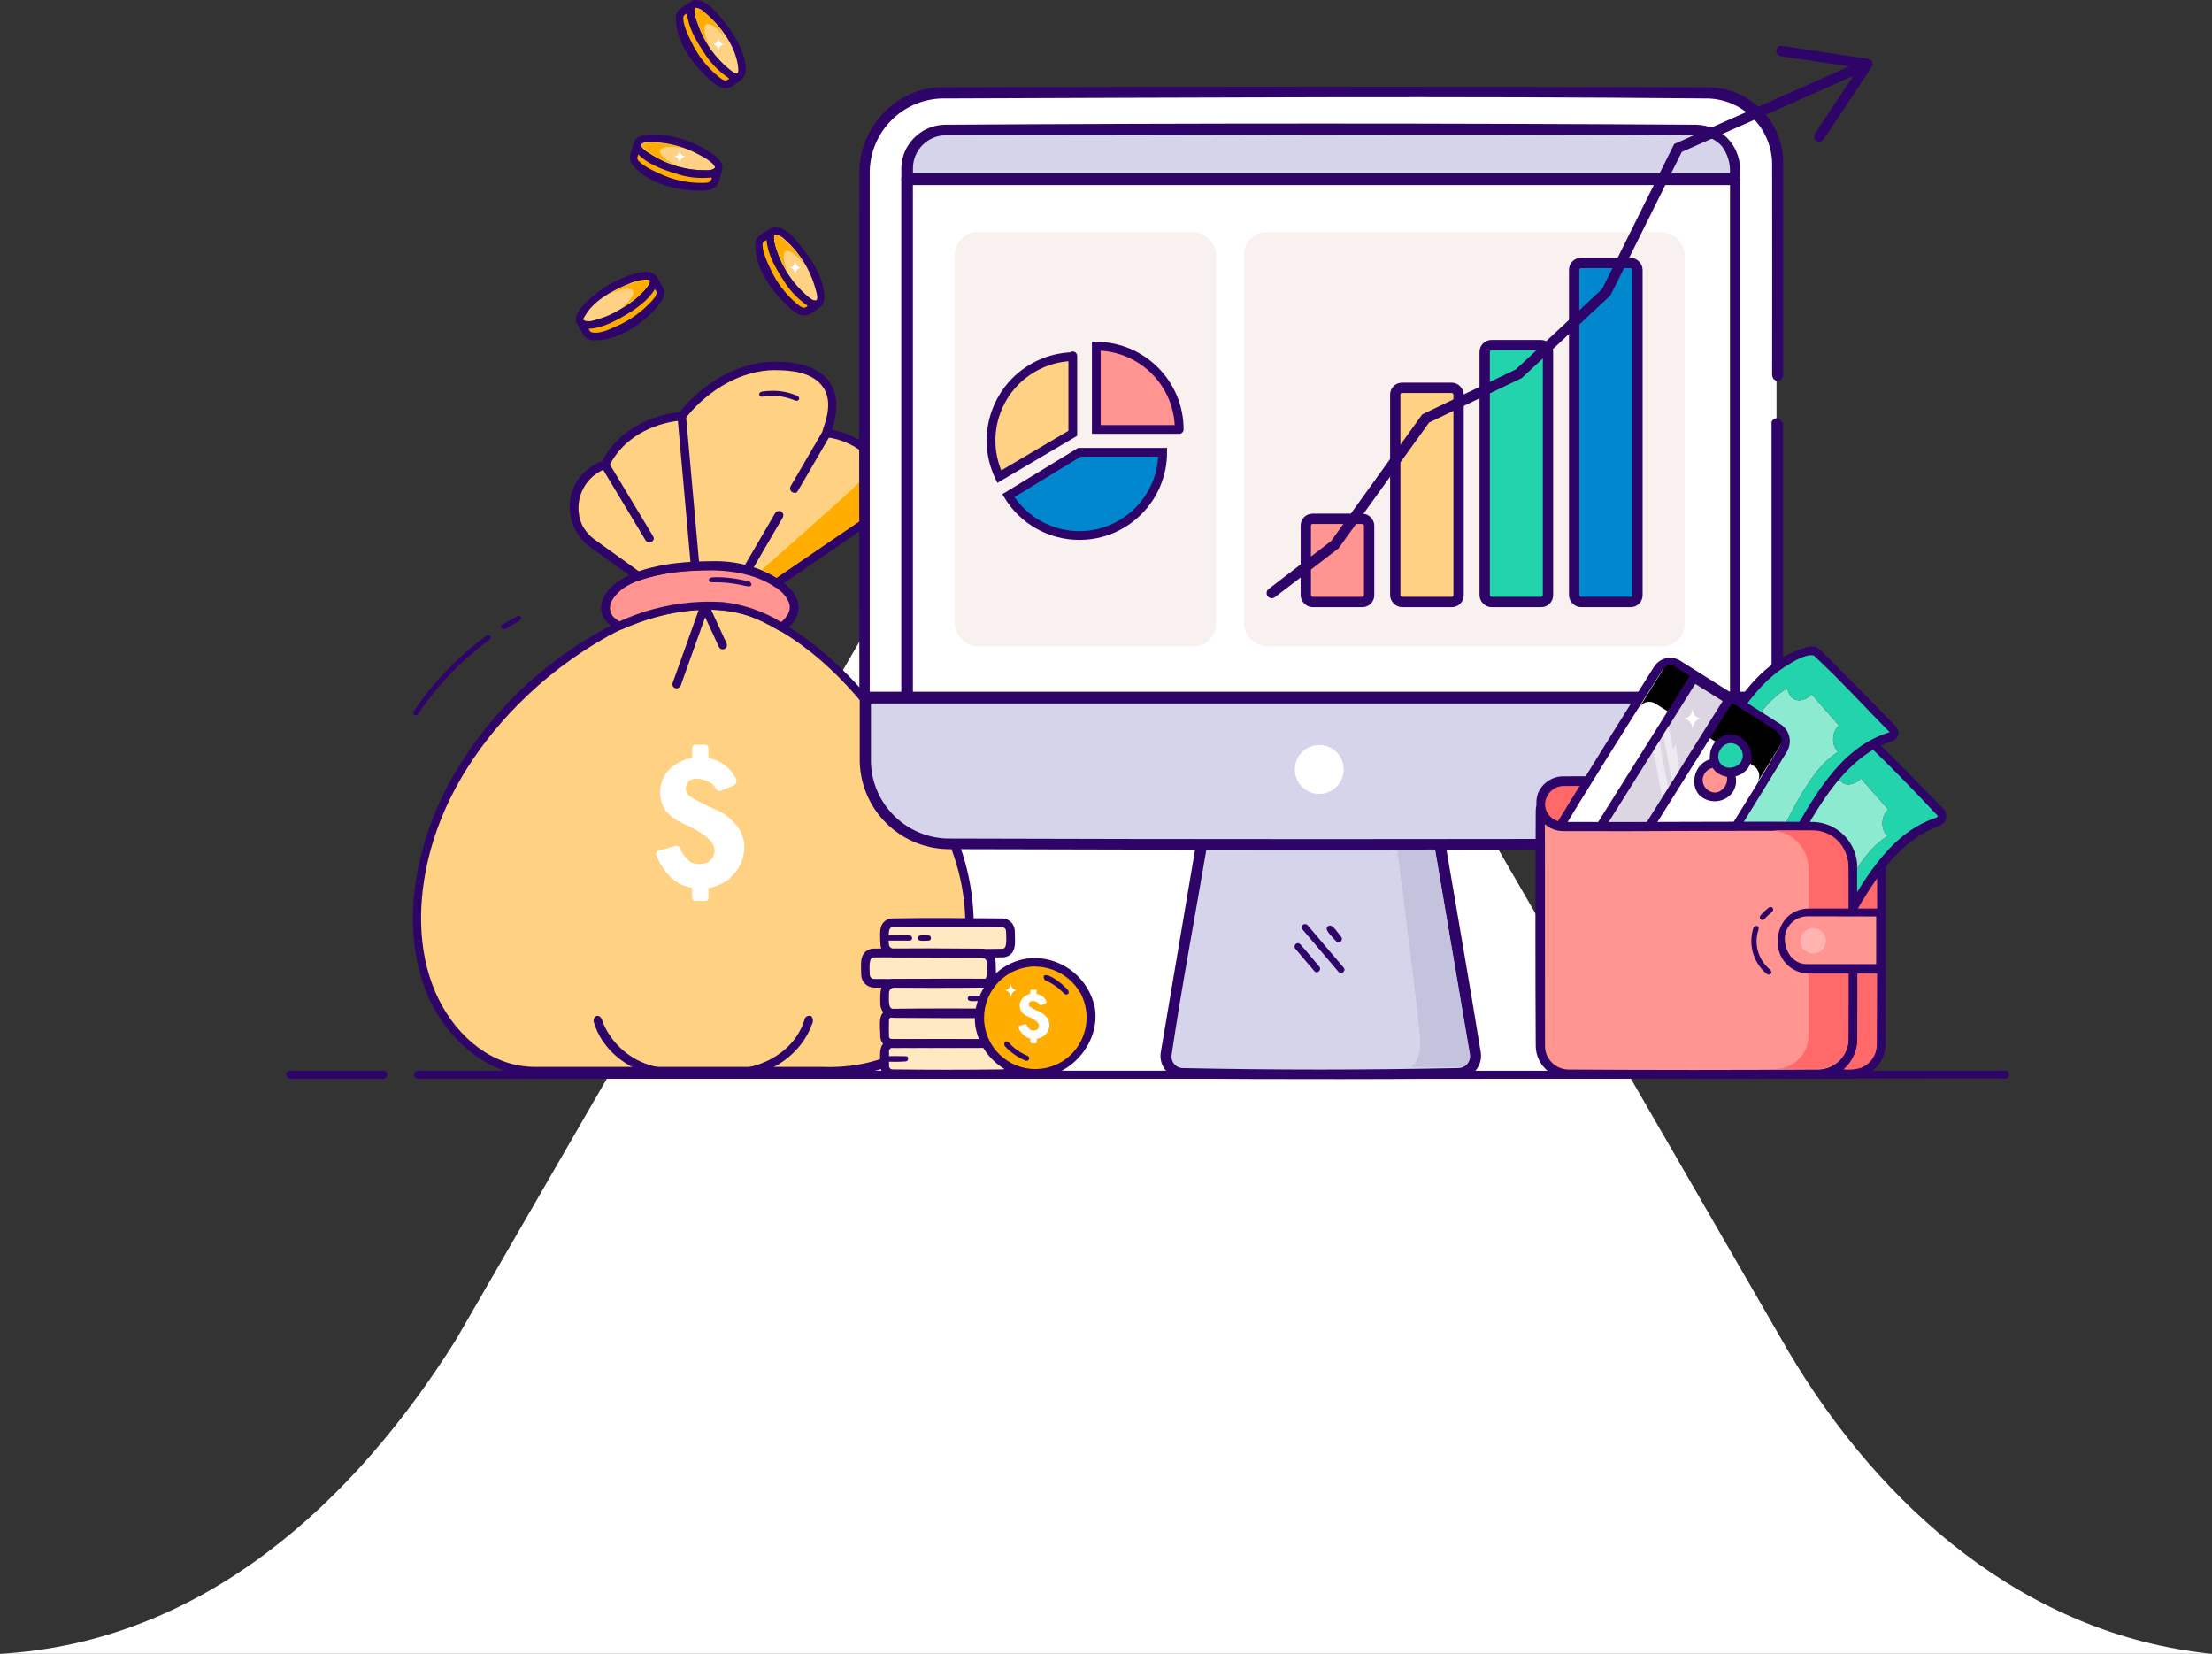<?xml version="1.0" encoding="UTF-8"?><svg xmlns="http://www.w3.org/2000/svg" xmlns:xlink="http://www.w3.org/1999/xlink" viewBox="0 0 429 320.7"><rect x="0" y="0" width="429" height="320.7" fill="#333333" stroke="none"/><defs><style>.cls-1{clip-path:url(#clippath);}.cls-2,.cls-3{fill:none;}.cls-2,.cls-4,.cls-5,.cls-6,.cls-7,.cls-8,.cls-9,.cls-10,.cls-11,.cls-12,.cls-13,.cls-14,.cls-15,.cls-16,.cls-17,.cls-18,.cls-19,.cls-20,.cls-21{stroke-width:0px;}.cls-22,.cls-23,.cls-24,.cls-25,.cls-26,.cls-27,.cls-3,.cls-28{stroke:#2f0468;stroke-miterlimit:10;}.cls-22,.cls-23,.cls-6{fill:#ffd283;}.cls-22,.cls-27,.cls-3,.cls-28{stroke-linecap:round;}.cls-22,.cls-27,.cls-28{stroke-width:1.7px;}.cls-22,.cls-27,.cls-28,.cls-5,.cls-6,.cls-7,.cls-8{fill-rule:evenodd;}.cls-23,.cls-24,.cls-25,.cls-26,.cls-3{stroke-width:2px;}.cls-24,.cls-28,.cls-8{fill:#ff9490;}.cls-25,.cls-27{fill:#0087ce;}.cls-26,.cls-5{fill:#22d3ab;}.cls-29{clip-path:url(#clippath-1);}.cls-30{clip-path:url(#clippath-2);}.cls-31{mix-blend-mode:overlay;}.cls-4{fill:rgba(255,255,255,.3);}.cls-32{opacity:.3;}.cls-33{opacity:.25;}.cls-7,.cls-19{fill:#ffad00;}.cls-34{isolation:isolate;}.cls-10{fill:#f9f1ef;}.cls-11{fill:#7c76bb;}.cls-12{fill:#2f0468;}.cls-13{fill:#c3c3dd;}.cls-14{fill:#d5d4ea;}.cls-15{fill:#dcd6e3;}.cls-16{fill:#8cead1;}.cls-17{fill:#ff6969;}.cls-18{fill:#fff;}.cls-20{fill:#eab345;}.cls-21{fill:rgba(255,210,131,.25);}</style><clipPath id="clippath"><rect class="cls-2" x="175.77" y="25.26" width="160.72" height="9.66"/></clipPath><clipPath id="clippath-1"><rect class="cls-2" x="324.28" y="136.06" width="19.3" height="26.49"/></clipPath><clipPath id="clippath-2"><rect class="cls-2" x="324.28" y="136.06" width="19.3" height="26.49"/></clipPath></defs><g class="cls-34"><g id="Layer_2"><g id="Layer_1-2"><g id="Group_861"><path id="Path_1289" class="cls-18" d="m346.78,261.91L226.54,53.88c-3.05-5.27-9.79-7.07-15.06-4.03-1.67.97-3.06,2.36-4.03,4.03l-119.04,205.94c-19.73,31.43-48.97,58.61-88.42,60.87h429c-36.12-3.64-64.32-28.44-82.22-58.79"/></g><path class="cls-6" d="m159.33,207.86h-55.67c-3.43,0-6.8-.97-9.7-2.8-13.02-8.27-16.14-26.1-10.25-43.56,5.42-16.05,17.25-27.21,25.45-33.38,3.45-2.54,7.12-4.77,10.96-6.68,4.42-2.01,9.14-3.27,13.97-3.73,4.53-.41,9.39-.14,13.4,1.79,1.3.64,2.68,1.37,4.11,2.19,10.25,5.93,21.13,18.34,30.86,36.14,11.09,20.27,6.84,51.41-23.13,50.02Z"/><path class="cls-12" d="m137.75,116.65c3.75-.04,7.46.79,10.84,2.43,15.26,7.66,25.91,22.59,34.24,37.67,4.78,8.39,6.79,18.07,5.76,27.66-1.11,8.99-6.05,17.85-14.55,21.73-4.63,1.97-9.66,2.83-14.69,2.49-18.59,0-37.19.12-55.78,0-9.08-.1-17.21-7.28-20.79-16.04-5.51-13.43-1.95-29.85,5.03-42.04,7.2-12.45,17.82-22.59,30.59-29.21,5.99-3.07,12.63-4.68,19.36-4.7Zm-.22,1.58c-6.88.05-13.64,1.82-19.65,5.15-6.43,3.59-12.31,8.07-17.48,13.31-8.25,8.36-14.84,18.74-17.5,30.57-2,8.95-1.81,18.67,2.32,26.79,3.54,6.96,10.16,12.81,18.45,12.83h55.68c9.55.42,19.47-3.1,24.35-12.13,3.46-6.43,4.1-14.09,3.11-21.19-1.16-8.37-5.08-16.01-9.7-23.37-6.74-10.79-14.77-21.21-25.35-27.57-3.02-1.82-6.2-3.47-9.64-4.04-1.52-.25-3.05-.37-4.58-.36h0Z"/><path class="cls-21" d="m158.84,206.64h-.93c17.57-7.14,18.96-32.59,9.98-50.17-9.44-18.49-20-31.88-29.91-38.07,3.06-.1,6.11.51,8.89,1.79,1.27.61,3.23,1.62,4.58,2.43,9.96,5.76,21.17,18.5,30.4,35.91,10.51,19.85,6.47,49.72-23,48.12"/><path class="cls-12" d="m156.89,196.98c.45,0,.38-.07.67.4.16.41.13.87-.09,1.25-1.78,5.02-6.56,8.8-11.83,9.9-.42.08-.85-.12-1.06-.5-.19-.5.19-1.01.81-1.14,4.85-1.07,9.3-4.46,10.66-9.26,0-.08-.05,0,.07-.21.15-.27.45-.44.76-.44Z"/><path class="cls-8" d="m151.59,121.73c-1.43-.81-2.81-1.55-4.11-2.19-4-1.94-8.89-2.22-13.4-1.79-4.83.45-9.55,1.71-13.97,3.73,0,0-5.27-2.15-1.13-6.71,1.33-1.35,2.97-2.35,4.77-2.94h0c4.37-1.62,10.02-1.93,13.98-2.03,3.25-.1,6.49.45,9.53,1.62,1.18.45,2.31,1.02,3.36,1.71,1.47.88,2.61,2.23,3.23,3.83.65,1.86-.48,3.46-2.27,4.78Z"/><path class="cls-12" d="m138.5,108.85c4.75,0,9.64,1.15,13.37,4.04,1.84,1.44,3.62,3.57,2.83,6.14-.45,1.41-1.42,2.59-2.72,3.31-.42.23-.93-.07-1.33-.31-.81-.48-1.69-.94-2.55-1.37-8.32-4.22-18.84-2.43-27.45,1.37-.41.16-.87.13-1.25-.09-1.68-.88-3.1-2.56-2.78-4.6.49-3.1,3.57-5.17,6.66-6.34,1.85-.62,3.74-1.1,5.66-1.43,3.16-.49,6.36-.74,9.56-.73Zm-.3,1.67c-4.85.05-9.7.44-14.17,2-2.26.81-4.22,1.96-5.34,3.94-.63,1.03-.49,2.36.34,3.23.34.31.71.58,1.11.81l.49-.22c6.17-2.75,12.92-3.96,19.67-3.52,3.96.46,7.76,1.77,11.16,3.84h.06c1.14-.94,2.09-2.36,1.43-3.89-.15-.35-.34-.68-.57-.99-.1-.15-.22-.3-.34-.44-.16-.18-.32-.36-.5-.52-1.34-1.19-2.89-2.11-4.58-2.72-2.79-1.06-5.76-1.58-8.74-1.54h-.03Z"/><path class="cls-6" d="m169.88,100l-19.25,13.12c-1.06-.69-2.18-1.26-3.36-1.71-3.04-1.17-6.28-1.72-9.53-1.62-3.96.1-9.61.43-13.98,2.03h0l-8.89-6.39c-3.85-2.78-4.72-8.17-1.94-12.02,1.04-1.44,2.49-2.52,4.17-3.1.1-.04.21-.07.32-.11s3.42-8.42,14.83-9.39c0,0,9.17-12.62,22.93-9.17,7.33,1.84,7,7.53,5.09,12.46,0,0,12.3,1.37,11.64,12.38-.1,1.42-.84,2.71-2.02,3.5Z"/><path class="cls-12" d="m150.44,70.14c4.25,0,9.01.93,10.99,4.85,1.25,2.49.81,5.66-.07,8.33,0,0,1.1.25,1.96.53,3.66,1.17,7.15,3.53,8.63,7.28,1.28,3.23,1.25,7.42-1.62,9.4l-19.25,13.2c-.65.36-.81.07-1.29-.23-4.57-2.81-10.35-3.14-15.47-2.81-3.5.12-6.97.74-10.3,1.84l-.27.05c-.17,0-.34-.05-.48-.15-2.99-2.15-5.99-4.28-8.97-6.47-2.89-2.2-4.3-5.82-3.68-9.39.64-3.31,3-6.03,6.18-7.14,2.68-5.47,8.72-8.85,14.95-9.5,0,0,.23-.24.44-.49,4.49-5.31,10.95-9.18,17.87-9.31l.38.03Zm-.15,1.62c-6.47.05-12.67,3.72-16.9,8.8-.27.32-.6.74-.6.74-.46.38-.23.19-1,.27-5.45.6-10.8,3.41-13.4,8.34-.46.87-.48.86-1.2,1.11-4.13,1.7-6.09,6.43-4.39,10.56.03.08.07.16.11.24.58,1.11,1.41,2.08,2.43,2.81l8.55,6.14.23-.08c4.58-1.51,9.47-1.86,14.22-1.87,4.28-.09,8.51,1,12.21,3.14h.06c6.28-4.28,12.59-8.52,18.84-12.85.23-.15.43-.33.61-.53,2.32-2.49.71-7.45-1.54-9.82-2.26-2.23-5.2-3.64-8.35-3.99,0,0-1-.29-.53-1.62,1.03-2.85,1.72-6.19-.44-8.62s-5.97-2.76-8.92-2.75v-.04Z"/><path class="cls-12" d="m151.17,99.1c.4.06.42.15.53.26.25.26.3.66.11.98l-6.17,10.58c-.31.49-.48.41-.74.4-.48-.04-.83-.46-.79-.94,0-.09.03-.17.06-.25,0-.02,0-.04,0-.06l6.17-10.58c.18-.28.5-.43.82-.4Z"/><path class="cls-12" d="m160.32,83.27c.12,0,.23.04.33.11.39.21.54.7.33,1.1,0,.01-.01.02-.02.04l-6.19,10.62c-.33.53-.52.44-.81.4-.47-.07-.79-.5-.72-.97.01-.09.04-.18.08-.26l6.19-10.63c.18-.27.49-.42.81-.4Z"/><path class="cls-6" d="m117.39,90.21l8.54,14.18"/><path class="cls-12" d="m117.5,89.39c.25.03.48.17.61.39l8.54,14.18c.29.53.15.61,0,.85-.26.39-.8.5-1.19.23-.09-.06-.17-.14-.23-.23l-8.54-14.18c-.13-.17-.17-.39-.1-.59.07-.39.41-.67.81-.66l.11.02Z"/><path class="cls-12" d="m132.3,80.09c.4.02.73.34.76.74l2.57,28.75c0,.73-.31.81-.61.86-.47.1-.93-.19-1.03-.66,0-.02,0-.04-.01-.06l-2.57-28.75c-.05-.44.27-.84.72-.89.06,0,.12,0,.18,0Z"/><path class="cls-12" d="m116.01,196.99c.72.11.81,1.14,1.22,1.98,2,4.14,5.84,7.1,10.36,7.96,0,0,.68.29.65.86s-.49.87-1.23.72c-5.43-1.19-10.34-5-11.88-10.42,0,0-.1-1.17.88-1.1Z"/><path class="cls-19" d="m147.69,110.55c1.03.39,2.01.89,2.93,1.5,0,0,18.16-12.42,18.51-12.62.34-.24.66-.51.95-.81.34-.33.59-.73.74-1.17.18-.5.28-1.03.3-1.56.18-2.5-.67-4.97-2.36-6.82-.39,1.97-1.38,3.77-2.84,5.16-2.51,2.51-18.23,16.3-18.23,16.3"/><path class="cls-6" d="m147.74,76.43c1.72-.27,3.47-.19,5.16.24.56.13,1.1.33,1.62.57"/><path class="cls-12" d="m149.82,75.78c1.67-.02,3.32.32,4.85,1,.16.09.28.25.32.43.04.4-.34.65-.91.4-1.98-.82-4.16-1.05-6.27-.68-.18,0-.35-.07-.47-.2-.23-.32-.06-.73.55-.81.64-.09,1.29-.14,1.93-.14Z"/><path class="cls-18" d="m141.62,170.27c-1.22.99-2.67,1.66-4.22,1.94v1.86c0,.35-.28.63-.63.64h-1.9c-.35,0-.64-.29-.64-.64,0,0,0,0,0,0v-1.92c-.46-.09-.91-.21-1.36-.35-3.29-1.04-5.02-4.58-5.6-6.02-.13-.3,0-.65.3-.78.03-.01.05-.02.08-.03l3.38-.95c.32-.09.66.09.77.41.46,1.03,1.15,1.93,2.02,2.65.75.59,3.71.95,4.55-1.1.84-2.05-.94-3.56-2.89-4.77-.81-.51-1.92-.99-3.01-1.54-1.28-.55-2.43-1.38-3.35-2.43-.82-1.23-1.2-2.7-1.08-4.18,0,0,0-.13.04-.35.23-1.59,1.05-3.04,2.31-4.04,1.12-.88,2.44-1.47,3.84-1.73v-1.88c0-.35.29-.64.64-.64h1.9c.35,0,.63.28.63.63,0,0,0,0,0,0v1.93c2.32.42,4.31,1.92,5.34,4.04.23.49.01,1.08-.48,1.31,0,0-.01,0-.02,0l-2.43.99c-.31.13-.67.03-.86-.25l-.17-.23-.16-.27c-.52-.99-3.04-1.98-4.57-1.41-.94.47-1.32,1.61-.85,2.55.08.17.19.32.32.46.81.81,4.41,2.43,5.83,3.07.57.28,1.12.62,1.62,1.02.33.25.65.52.95.81,1.21,1.05,2.04,2.47,2.34,4.04.4,2.66-.61,5.34-2.66,7.08"/><path class="cls-12" d="m136.77,116.67c.28.03.53.21.65.48l3.48,7.57c.15.26.12.58-.06.81-.23.38-.73.5-1.11.26-.14-.09-.25-.22-.32-.37l-2.65-5.75-4.74,13.26s-.29.53-.74.55c-.45.03-.83-.3-.87-.74,0-.13.01-.25.06-.37l5.42-15.14c.14-.36.5-.59.88-.55Z"/><path class="cls-12" d="m138.76,111.91c2.24,0,4.46.31,6.62.89,0,0,.5.31.31.7s-1.1.11-1.88-.06c-1.92-.41-3.88-.59-5.84-.53-.19-.02-.36-.12-.46-.28-.2-.48.37-.72,1.26-.72Z"/><path class="cls-12" d="m100.65,119.44c.53.06.66.7-.27,1.18s-1.67.9-2.47,1.38c0,0-1.1,0-.68-.68.14-.17.32-.31.53-.39.86-.51,1.74-.99,2.64-1.44.08-.05.17-.07.26-.06Z"/><path class="cls-12" d="m94.75,123.14c.28.06.45.34.39.62-.03.11-.08.2-.17.28-5.47,3.97-10.19,8.88-13.94,14.49-.13.14-.32.22-.52.2-.27-.08-.43-.36-.36-.64.01-.05.03-.09.06-.13,3.8-5.66,8.55-10.61,14.05-14.64.14-.12.31-.18.49-.19Z"/><path class="cls-20" d="m126.4,55.7c-.81,1.39-2.85,3.23-5.46,4.77s-5.16,2.47-6.77,2.55c.81-1.4,2.85-3.23,5.46-4.77,1.03-.62,2.12-1.16,3.23-1.62.84-.36,1.72-.63,2.62-.81.3-.06.6-.1.91-.12Z"/><path class="cls-12" d="m127.02,56.13c-1.38,2.26-3.71,3.85-6.08,5.21-1.99,1.29-4.24,2.12-6.6,2.43l-1.52.07c2.7-4.29,6.95-7.38,11.88-8.61.53-.14,1.07-.22,1.62-.26l1.43-.06c-.24.4-.49.8-.73,1.21Zm-2.48.7c-3.2.99-6.11,2.73-8.5,5.08.47-.15.53-.17.81-.27,2.89-1.04,5.53-2.7,7.72-4.85l-.03.03Z"/><path class="cls-6" d="m126.4,55.7c-.81,1.39-2.85,3.23-5.46,4.77s-5.16,2.47-6.77,2.55c-.81,0-1.36-.15-1.62-.55-.72-1.22,1.86-4.11,5.76-6.47s7.64-3.23,8.35-2c.24.4.12.99-.29,1.67"/><path class="cls-12" d="m125.34,52.72c1,0,2.09.46,2.2,1.58.16,1.49-1.05,2.68-2.03,3.64-3,2.95-6.93,5.37-10.91,5.79-1.24.14-2.72-.14-2.87-1.53-.15-1.39,1-2.63,1.95-3.57,2.64-2.66,5.93-4.59,9.55-5.59.68-.21,1.4-.31,2.11-.32Zm-.11,1.5c-1.25.09-2.46.41-3.59.95-3.23,1.35-6.53,3.23-8.16,6.05-.25.44-.7.91.18,1.02,2.17.28,4.4-.98,6.55-2.22,2.15-1.24,4.13-2.56,5.43-4.52.34-.51.62-1.09.23-1.21-.21-.06-.42-.09-.64-.08Z"/><path class="cls-19" d="m123.91,57.35c-.74.63-1.62,1.25-2.34,1.78-.49.33-.99.63-1.46.91,1.94-1.43,3.07-2.95,2.65-3.66s-2.26-.41-4.43.62c.47-.32.96-.61,1.47-.86,1.4-.78,2.91-1.36,4.47-1.73.34-.07.69-.11,1.04-.12.23-.02.46.02.67.13,0,.02,0,.04,0,.06-.03.26-.11.51-.24.73-.29.46-.62.89-.98,1.29l-.64.64-.23.23Z"/><path class="cls-7" d="m122.24,62.68c-3.9,2.34-7.64,3.23-8.35,2l-1.3-2.22c.23.4.81.58,1.62.55,1.62-.07,4.15-.99,6.77-2.55,2.62-1.56,4.63-3.38,5.46-4.77.41-.69.53-1.27.29-1.67l1.3,2.22c.72,1.23-1.86,4.11-5.76,6.47"/><path class="cls-12" d="m128.63,55.87c.67,1.17-.31,2.58-.99,3.39-3.1,3.73-7.87,6.84-12.47,6.73-.76.05-1.48-.3-1.92-.91l-1.3-2.22,1.27-.81c.4.65,1.94.1,3-.23,3.34-1.03,6.35-2.91,8.74-5.46.53-.58,1.17-1.29,1.12-1.91,0-.02,0-.05,0-.07l1.28-.76,1.28,2.26Zm-1.62.21c-1.39,2.3-3.76,3.9-6.1,5.25-2.11,1.21-4.4,2.32-6.74,2.43,0,0,.22.6.62.69,1.44.31,3.06-.43,4.61-1.12,2.61-1.12,4.97-2.77,6.91-4.85.47-.53,1.05-1.16,1.03-1.79,0-.03,0-.05,0-.08-.09-.18-.19-.36-.32-.52h-.02Z"/><path class="cls-20" d="m134,2.53c.15,1.62,1.16,4.15,2.83,6.71s3.55,4.53,4.96,5.3c-.14-1.62-1.16-4.15-2.83-6.72-.65-1.01-1.38-1.98-2.17-2.89-.6-.69-1.27-1.33-2-1.89-.25-.19-.51-.37-.79-.52Z"/><path class="cls-12" d="m134.41,1.9c3.02,1.68,5.07,4.92,6.7,8.2.71,1.33,1.19,2.76,1.41,4.25l.14,1.52c-4.23-2.5-7.39-6.47-8.89-11.14-.23-.66-.39-1.35-.48-2.05l-.13-1.47,1.24.69Zm.81,2.54c1.12,3.14,2.96,5.98,5.38,8.28-.16-.46-.19-.53-.29-.81-1.16-2.84-2.9-5.4-5.11-7.52,0,.02.01.03.02.05h0Z"/><path class="cls-6" d="m134,2.53c.15,1.62,1.16,4.15,2.83,6.71s3.55,4.53,4.96,5.3c.7.38,1.28.48,1.67.22,1.18-.81.12-4.52-2.36-8.34s-5.45-6.31-6.63-5.52c-.39.26-.53.81-.47,1.62"/><path class="cls-12" d="m135,0c1.96.05,3.57,1.92,5.04,3.71,2.22,2.73,4.31,5.84,4.61,9.37v.32c0,.99-.5,2.22-1.7,2.26-1.33,0-2.52-1.03-3.53-1.99-3.08-2.97-5.81-6.73-6.18-11.08v-.3c0-.99.45-2.23,1.62-2.29h.15Zm0,1.5c-.54,0-.17,1.87.3,3.14,1.2,3.5,3.36,6.58,6.25,8.89.66.49,1.8,1.5,1.62-.29-.36-4.18-3.48-8.33-6.42-10.74-.46-.51-1.07-.86-1.75-.99Z"/><path class="cls-19" d="m135.53,5.13c.39.89.86,1.83,1.32,2.63.29.52.61,1.01.91,1.46-1.12-2.14-1.47-4.04-.81-4.47s2.22.64,3.71,2.54c-.28-.51-.59-.99-.94-1.45-.91-1.32-2-2.52-3.23-3.54-.27-.22-.57-.41-.88-.57-.2-.13-.43-.19-.66-.18-.02,0-.04,0-.06,0-.09.24-.13.5-.11.76.06.55.17,1.09.32,1.62l.3.86.12.35Z"/><path class="cls-7" d="m134.7,10.65c2.47,3.83,5.44,6.31,6.62,5.52l2.13-1.41c-.39.26-.97.16-1.67-.22-1.41-.81-3.3-2.73-4.96-5.3s-2.68-5.09-2.83-6.71c-.06-.81.08-1.37.47-1.62l-2.13,1.4c-1.18.81-.12,4.51,2.37,8.34"/><path class="cls-12" d="m134.88,1.52c-.56.38,0,1.92.37,3.02,1.17,3.48,3.3,6.57,6.14,8.89.52.4,1.22,1,1.62.75l.81,1.25c-.89.59-1.62,1.43-2.7,1.62-1.34.27-2.5-.75-3.37-1.52-3.48-3.05-6.58-7.38-6.68-11.84-.07-.75.23-1.49.81-1.97l2.18-1.45c.27.42.55.83.82,1.25Zm-2.13,1.41c-.69.46.22,3.05,1.37,5.25,1.23,2.6,3.03,4.9,5.26,6.71.48.35,1.13.91,1.54.66.05,0,.72-.23.36-.44-1.97-1.32-3.62-3.06-4.85-5.09-1.53-2.29-2.95-4.8-3.19-7.43l-.5.34Z"/><path class="cls-18" d="m138.24,8.55c1.16-.06,1.12-1.34,1.12-1.34,0,1.41,1.19,1.34,1.19,1.34-.68.06-1.19.63-1.19,1.31,0,0-.15-1.2-1.12-1.31"/><path class="cls-20" d="m124.33,29.39c1.12,1.16,3.5,2.43,6.4,3.36s5.59,1.21,7.16.9c-1.12-1.16-3.5-2.43-6.4-3.36-1.14-.36-2.31-.63-3.5-.81-.89-.15-1.79-.22-2.69-.19-.33,0-.65.04-.97.11Z"/><path class="cls-12" d="m125.8,28.53c3.83.08,7.57,1.2,10.82,3.23.62.37,1.19.8,1.71,1.3l1.07,1.08c-4.82.8-9.77-.22-13.88-2.87-.6-.36-1.15-.79-1.66-1.27l-.99-1.08,1.41-.28c.5-.09,1.01-.13,1.52-.12Zm.66,1.56c2.84,1.7,6.04,2.7,9.35,2.92-.4-.25-.48-.28-.71-.41-2.69-1.46-5.66-2.33-8.71-2.55l.07.05Z"/><path class="cls-6" d="m124.33,29.39c1.12,1.16,3.5,2.43,6.4,3.36s5.59,1.21,7.16.9c.81-.15,1.29-.45,1.42-.9.42-1.37-2.75-3.57-7.07-4.92-4.32-1.35-8.16-1.36-8.59,0-.14.44.11.99.67,1.56"/><path class="cls-12" d="m126.57,26.06c4.04.07,7.97,1.3,11.32,3.57,1.35.93,3.11,2.43,1.76,3.95-1.23,1.38-3.4,1.03-5.21.81-4.04-.54-8.32-1.71-10.87-4.67-.71-.81-1.04-2.34.14-3.06.88-.46,1.87-.66,2.86-.59Zm-.15,1.5c-.74,0-1.79-.07-2.05.49s1.08,1.42,2.09,2.05c3.15,1.96,6.8,2.98,10.51,2.93.57.05,1.14-.1,1.62-.4.41-.38-1.04-1.62-2.64-2.43-2.91-1.66-6.18-2.56-9.53-2.63h0Z"/><path class="cls-19" d="m127.14,30.42c.86.44,1.82.81,2.68,1.18.54.21,1.11.38,1.62.54-2.22-.94-3.67-2.15-3.43-2.94s2.11-.93,4.46-.43c-.52-.21-1.07-.38-1.62-.51-1.54-.44-3.14-.65-4.75-.64-.35,0-.7.05-1.04.12-.23.03-.45.13-.62.28-.01.02-.01.05,0,.07.08.25.22.47.4.65.38.37.8.71,1.24,1.02l.81.47.25.18Z"/><path class="cls-7" d="m129.98,35.22c4.32,1.36,8.16,1.35,8.59,0l.75-2.43c-.14.44-.65.74-1.42.9-1.62.32-4.26,0-7.16-.9s-5.28-2.2-6.4-3.36c-.56-.57-.81-1.12-.67-1.56l-.75,2.43c-.42,1.36,2.75,3.57,7.07,4.92"/><path class="cls-12" d="m124.37,28.04c-.19.65,1.18,1.5,2.18,2.09,3.09,1.93,6.67,2.92,10.32,2.88.65,0,1.57,0,1.75-.48l1.41.44c-.32,1.03-.35,2.14-1.06,3.01-.86,1.07-2.43,1.03-3.55,1-4.6-.12-9.7-1.46-12.6-4.85-.53-.53-.76-1.29-.63-2.03l.77-2.49,1.41.43Zm-.76,2.47c-.23.81,2.09,2.21,4.36,3.17,2.59,1.22,5.42,1.83,8.28,1.79.59,0,1.45,0,1.62-.48,0-.06.41-.65,0-.57-2.34.25-4.71-.02-6.94-.81-2.61-.81-5.3-1.8-7.13-3.68,0-.02-.11.32-.19.58Z"/><path class="cls-18" d="m130.71,30.33c1.16-.06,1.12-1.34,1.12-1.34,0,1.41,1.19,1.34,1.19,1.34-.68.06-1.19.63-1.19,1.31,0,0-.15-1.2-1.12-1.31"/><path class="cls-20" d="m149.4,46.48c.11,1.62,1.09,4.16,2.72,6.76,1.62,2.59,3.48,4.58,4.85,5.38-.11-1.62-1.1-4.16-2.72-6.76-.64-1.03-1.35-2.01-2.13-2.93-.59-.7-1.25-1.35-1.96-1.92-.23-.2-.48-.37-.74-.53Z"/><path class="cls-12" d="m149.81,45.86c2.98,1.74,5,4.97,6.57,8.3.71,1.36,1.17,2.84,1.36,4.37l.11,1.44c-4.16-2.55-7.25-6.52-8.7-11.18-.23-.69-.39-1.4-.47-2.12l-.11-1.51,1.24.7Zm.81,2.55c1.07,3.16,2.87,6.03,5.26,8.36-.15-.46-.19-.53-.28-.81-1.11-2.88-2.81-5.48-5-7.66l.02.11Z"/><path class="cls-6" d="m149.4,46.48c.11,1.62,1.09,4.16,2.72,6.76,1.62,2.59,3.48,4.58,4.85,5.38.69.39,1.27.5,1.62.25,1.2-.81.19-4.52-2.23-8.39-2.43-3.87-5.34-6.39-6.53-5.66-.4.25-.55.81-.49,1.62"/><path class="cls-12" d="m150.43,44.06c1.95.05,3.55,1.95,5,3.79,2.17,2.76,4.22,5.91,4.45,9.44v.32c0,.99-.51,2.2-1.69,2.23-1.35,0-2.55-1.06-3.54-2.05-3.05-3.02-5.76-7.02-6.01-11.21v-.3c0-.99.54-2.2,1.72-2.22h.06Zm-.06,1.41c-.49,0-.19,1.88.26,3.14,1.13,3.35,3.12,6.35,5.77,8.69.56.47,1.21,1.05,1.79.95s.23-1.3-.05-2.28c-1.01-3.7-3.09-7.02-5.97-9.55-.48-.51-1.11-.84-1.8-.95Z"/><path class="cls-19" d="m150.88,49.1c.37.91.81,1.84,1.28,2.66.28.52.6,1.01.89,1.47-1.09-2.16-1.41-4.04-.72-4.48s2.21.67,3.67,2.59c-.27-.51-.57-1-.91-1.46-.9-1.34-1.99-2.55-3.23-3.59-.27-.23-.56-.42-.86-.59-.2-.13-.43-.2-.66-.19-.03,0-.05.02-.06.04-.1.24-.14.5-.11.76.06.55.15,1.09.29,1.62l.29.86.15.31Z"/><path class="cls-7" d="m149.97,54.62c2.43,3.87,5.35,6.39,6.54,5.66l2.15-1.37c-.39.25-.97.15-1.62-.25-1.41-.81-3.23-2.79-4.85-5.38s-2.6-5.14-2.72-6.77c-.06-.81.1-1.37.49-1.62l-2.16,1.38c-1.19.76-.19,4.51,2.23,8.38"/><path class="cls-12" d="m150.29,45.49c-.56.36-.06,1.91.32,3.02,1.12,3.49,3.2,6.59,6.01,8.95.52.41,1.2,1.02,1.62.81l.81,1.26c-.9.57-1.62,1.41-2.72,1.62-1.33.23-2.47-.81-3.35-1.62-3.44-3.1-6.47-7.49-6.47-11.95-.07-.75.23-1.49.81-1.97l2.16-1.38.82,1.26Zm-2.16,1.38c-.7.45.18,3.05,1.29,5.27,1.19,2.62,2.95,4.94,5.16,6.79.47.36,1.12.92,1.54.69.05,0,.72-.22.37-.44-1.94-1.35-3.57-3.12-4.75-5.17-1.5-2.3-2.88-4.85-3.07-7.48l-.53.33Z"/><path class="cls-18" d="m153.13,51.88c1.16-.06,1.13-1.34,1.13-1.34,0,1.41,1.19,1.34,1.19,1.34-.68.06-1.19.63-1.19,1.31,0,0-.15-1.2-1.13-1.31"/><path id="Path_1176" class="cls-14" d="m282.89,208.2h-53.49c-1.78.02-3.22-1.43-3.22-3.21,0-.18.02-.36.05-.54l6.89-40.7h46.08l6.88,40.69c.3,1.76-.89,3.42-2.64,3.72-.18.03-.36.04-.53.04"/><path id="Path_1177" class="cls-12" d="m279.23,162.47l.2.02c.64.14.71.26.86.87,2.3,13.61,4.7,27.2,6.91,40.82.3,2.43-1.43,4.63-3.85,4.93-.11.01-.22.02-.34.03-17.91.13-35.81.14-53.72.01-2.44-.11-4.33-2.18-4.22-4.61,0-.13.02-.27.04-.4l6.9-40.78c.18-.74.34-.84,1.06-.89h46.17Zm-45.26,2.25c-2.25,13.32-4.79,26.59-6.76,39.94-.12,1.23.77,2.32,2,2.45.02,0,.05,0,.07,0,17.9.38,35.81.38,53.72-.01,1.22-.08,2.15-1.14,2.07-2.36,0-.05,0-.1-.02-.16l-6.75-39.86h-44.34Z"/><path id="Path_1178" class="cls-14" d="m344.54,135.09v12.42c0,8.8-7.15,15.93-15.95,15.93h-144.93c-8.8,0-15.94-7.12-15.95-15.93h0v-12.42h176.83Z"/><path id="Path_1179" class="cls-12" d="m344.68,134.12l.44.14c.21.13.39.31.5.53l.08.41c0,4.18.01,8.36,0,12.54-.27,9.23-7.69,16.64-16.91,16.91-48.37.15-96.75.15-145.13,0-9.28-.25-16.72-7.74-16.92-17.02v-12.43l.08-.41.23-.34c.22-.18.48-.29.76-.31h176.87Zm-175.77,2.25c0,3.82-.01,7.64,0,11.45.24,8.06,6.72,14.54,14.78,14.78,48.37.15,96.74.15,145.1,0,8.1-.23,14.6-6.78,14.78-14.88v-11.36h-174.66Z"/><path id="Path_1180" class="cls-18" d="m344.54,81.94v53.15h-176.83V33.08c-.08-8.33,6.6-15.15,14.93-15.23h148.42c7.52.08,13.55,6.23,13.48,13.75v41"/><path id="Path_1181" class="cls-12" d="m331.17,16.94c8.05-.05,14.61,6.44,14.66,14.49,0,.11,0,.22,0,.33v41.01c-.04.42-.29.79-.66.99l-.41.08-.41-.08-.34-.23c-.18-.22-.29-.48-.32-.76,0-13.69.04-27.38,0-41.08-.13-6.77-5.5-12.28-12.27-12.59-49.64-.48-99.29-.16-148.94,0-7.62.32-13.67,6.52-13.8,14.15v100.87h174.9v-51.97c-.04-.28-.02-.6.57-.99l.41-.08.41.08.34.23c.23.34.23.35.51.76v53.02l-.28.41-.23.34-.34.23-.41.21h-176.82l-.41-.21c-.25-.13-.45-.34-.58-.58l-.08-.41c0-34.02-.11-68.03,0-102.05.08-8.33,7.09-16.11,15.9-16.19,49.53-.15,99.07-.15,148.6,0"/><g id="Group_848" class="cls-32"><g id="Group_847"><g class="cls-1"><g id="Group_846"><path id="Path_1183" class="cls-18" d="m336.49,32.59v2.33h-160.72v-2.33c0-4.05,3.28-7.33,7.33-7.34h146.05c4.05,0,7.33,3.28,7.34,7.33h0"/></g></g></g></g><path class="cls-14" d="m185.69,25.26h141.13c5.33,0,9.66,4.33,9.66,9.66h-160.46c0-5.33,4.33-9.66,9.66-9.66Z"/><path id="Path_1184" class="cls-12" d="m329.16,24.2c4.55.16,8.19,3.85,8.3,8.4v2.21c-.04.42-.29.8-.66.99l-.41.08h-160.51l-.41-.08c-.25-.13-.45-.33-.58-.58l-.08-.41v-2.21c0-.36.02-.71.07-1.07.62-4.11,4.07-7.19,8.22-7.34,48.69-.31,97.38-.31,146.07,0m-145.85,2.04c-3.42.08-6.18,2.84-6.26,6.26v1.13h158.44c.13-1.87-.41-3.72-1.53-5.23-1.18-1.34-2.86-2.13-4.65-2.17-48.67-.31-97.34,0-146.01,0"/><path id="Path_1228" class="cls-18" d="m175.77,34.6h160.72v100.49h-160.72V34.6Z"/><path id="Path_1185" class="cls-12" d="m336.84,33.75c.35.2.58.56.61.96v100.28l-.08.41-.23.34-.34.23-.41.08h-160.52l-.41-.08c-.25-.13-.45-.33-.58-.58l-.08-.41V34.7l.08-.41c.13-.25.33-.45.58-.58l.41-.08h160.59l.38.11m-159.79,100.38h158.47V35.89h-158.47v98.24Z"/><path id="Path_1191" class="cls-13" d="m270.99,164.76l7.33-.04,6.76,39.67c.2,1.18-.59,2.3-1.77,2.5-.12.02-.24.03-.36.03h-9.3s1.9-.99,1.79-5.27c-.07-2.75-4.46-36.88-4.46-36.88"/><g id="Group_854"><g id="Group_853"><g class="cls-29"><g id="Group_852"><g id="Group_851" class="cls-33"><g id="Group_850"><g class="cls-30"><g id="Group_849" class="cls-31"><path id="Path_1192" class="cls-9" d="m324.27,162.51s6.09.37,9.87-1.16c2.92-1.27,5.41-3.35,7.18-5.99.98-1.63,1.65-3.42,1.99-5.29.17-.83.26-1.67.26-2.52v-11.49h-8.05v10.75c.07,5.16-1.06,10.63-5.55,13.77-1.75,1.01-3.69,1.67-5.69,1.94"/></g></g></g></g></g></g></g></g><path id="Path_1193" class="cls-12" d="m253.19,179.2c.17.01.32.09.43.23l6.95,8.18c.31.4.19.51.08.72-.17.31-.56.43-.88.26-.07-.04-.13-.09-.18-.15l-6.95-8.18c-.13-.12-.18-.29-.15-.46.02-.35.18-.63.71-.6"/><path id="Path_1194" class="cls-12" d="m257.94,179.47c.69.03,1.44,1.33,2.21,2.26.38.5-.37,1.48-.98.83-1.01-1.14-2.52-2.43-1.57-3,.1-.06.22-.09.34-.09"/><path id="Path_1195" class="cls-12" d="m251.73,182.89c.17.01.32.08.44.2,1.28,1.43,2.49,2.93,3.74,4.39.41.5-.34,1.48-.96.86-1.28-1.43-2.49-2.93-3.74-4.39-.23-.28-.19-.68.09-.91.12-.1.27-.15.43-.15"/><path id="Path_1196" class="cls-18" d="m260.6,149.2c0,2.62-2.12,4.74-4.74,4.74s-4.74-2.12-4.74-4.74c0-2.62,2.12-4.74,4.74-4.74h0c2.62,0,4.74,2.12,4.74,4.74"/><g id="Layer_2-2"><g id="Layer_1-2"><g id="Money"><g id="Money-2"><g id="Line"><path class="cls-12" d="m74.43,207.63c.69.11.67.41.68.74,0,.43-.32.79-.74.83h-18.12c-.8-.04-1.18-1.49,0-1.57h18.18Z"/><path class="cls-12" d="m252,207.68c.18.1.32.25.41.42l.06.3-.06.3-.16.25-.25.17-.29.06H81.04l-.29-.06c-.18-.1-.32-.25-.41-.42l-.06-.3.06-.3.16-.25c.15-.13.34-.21.54-.23h170.68l.29.06Z"/><path class="cls-12" d="m388.96,207.62c.48.08.54.27.62.44.17.42-.02.9-.44,1.07-.08.03-110.17.05-110.26.06h-20.19c-.8-.04-1.16-1.49,0-1.57h130.27Z"/></g></g></g></g></g><g id="Elements"><path class="cls-8" d="m364.9,157.43v45.26c.05,3.04-2.38,5.55-5.43,5.6,0,0,0,0,0,0h-6.75l1.01-.08c.42-.03.83-.11,1.24-.23,2.74-.92,4.57-3.5,4.54-6.39v-33.54s-.18-.15-.18-.22v-.04c.02-4.13-3.3-7.5-7.43-7.54h-48.83c-2.13.02-3.95-1.53-4.26-3.64-.04-.23-.06-.47-.06-.71,0-1.16.45-2.27,1.26-3.09.81-.82,1.91-1.29,3.06-1.3h55.97c3.18,0,5.86,5.91,5.86,5.91Z"/><path class="cls-9" d="m364.9,157.43v45.26c.05,3.04-2.38,5.55-5.43,5.6,0,0,0,0,0,0h-6.75l1.01-.08c.42-.03.83-.11,1.24-.23,2.74-.92,4.57-3.5,4.54-6.39v-33.54s-.18-.15-.18-.22v-.04c.02-4.13-3.3-7.5-7.43-7.54h-48.83c-2.13.02-3.95-1.53-4.26-3.64-.04-.23-.06-.47-.06-.71,0-1.16.45-2.27,1.26-3.09.81-.82,1.91-1.29,3.06-1.3h55.97c3.18,0,5.86,5.91,5.86,5.91Z"/><path class="cls-17" d="m364.9,157.43v45.26c.05,3.04-2.38,5.55-5.43,5.6,0,0,0,0,0,0h-6.75l1.01-.08c.42-.03.83-.11,1.24-.23,2.74-.92,4.57-3.5,4.54-6.39v-33.54s-.18-.15-.18-.22v-.04c.02-4.13-3.3-7.5-7.43-7.54h-48.83c-2.13.02-3.95-1.53-4.26-3.64-.04-.23-.06-.47-.06-.71,0-1.16.45-2.27,1.26-3.09.81-.82,1.91-1.29,3.06-1.3h55.97c3.18,0,5.86,5.91,5.86,5.91Z"/><path class="cls-12" d="m359.08,150.56c3.62.16,6.5,3.08,6.62,6.7.09,15.11,0,30.22,0,45.33-.08,3.51-2.89,6.35-6.4,6.48h-6.88c-.48.02-.89-.36-.91-.84-.02-.48.36-.89.84-.91,3.07-.25,6.07-2.39,6.12-5.77.05-11.2,0-22.38,0-33.58v-.52c-.22-3.48-3.03-6.24-6.52-6.38-16.31-.05-32.63.09-48.93,0-3-.22-5.26-2.84-5.04-5.84.03-.43.12-.86.25-1.28.76-1.99,2.65-3.34,4.78-3.41,18.69-.1,37.38-.09,56.08.02Zm-56.01,1.84c-2.01.13-3.54,1.88-3.41,3.89.02.28.07.56.15.82.5,1.34,1.77,2.24,3.2,2.28,16.33.09,32.66-.15,48.98,0,4.48.17,8.07,3.79,8.2,8.27v.32c0,11.22.06,22.44,0,33.66,0,.26-.01.52-.05.78-.22,1.92-1.16,3.68-2.62,4.94h0c1.16.14,2.34.03,3.46-.31,1.78-.72,2.96-2.43,3.01-4.35.1-15.12.1-30.24,0-45.36-.09-2.7-2.26-4.86-4.95-4.94-18.64-.09-37.3,0-55.96,0h0Z"/><path class="cls-5" d="m343.79,189.91s7.98-.85,13.32-10.05c5-8.61,10.11-17.77,18.75-20.54.59-.2.91-.83.71-1.42-.06-.17-.15-.32-.28-.44l-14.27-14.43c-.4-.41-.99-.58-1.55-.43-9.21,2.41-14.49,11.93-19.67,20.8-3.6,6.19-8.4,8.61-11.15,9.53-.7.24-1.07,1-.83,1.7.07.19.17.37.32.51l14.66,14.8Z"/><path class="cls-12" d="m360.92,141.65c.64.02,1.25.27,1.7.72,4.82,4.79,9.59,9.62,14.33,14.49.76.86.67,2.17-.18,2.92-.18.15-.38.28-.59.37-6.17,2.04-10.52,7.5-13.89,12.78-3.2,4.99-5.66,10.6-10.22,14.17-2.34,1.93-5.14,3.21-8.13,3.72l-.44.05c-4.98-5.04-10.02-10.04-14.96-15.12-.81-1.02-.64-2.51.39-3.32.23-.18.48-.31.75-.4,4.43-1.71,8.11-4.91,10.42-9.06,4.93-8.52,9.7-17.83,19.2-20.91.51-.25,1.06-.39,1.63-.4Zm0,1.76c-1.62.05-3.48,1.18-5.11,2.2-6.67,4.26-10.46,11.83-14.31,18.37-2.48,4.41-6.41,7.81-11.13,9.65-.46.17-.94.55-.6.89l14.33,14.49c5.17-1.01,9.59-4.96,12.28-9.57,4.86-8.37,9.76-17.52,18.62-20.71l.43-.15c.25-.08.47-.29.3-.47-4.64-4.94-9.37-9.85-14.31-14.49-.14-.13-.33-.2-.53-.2h.04Z"/><path class="cls-9" d="m366.01,162.15c-4.42,2.82-7.36,8.52-10.22,14-1.33,2.68-3.42,4.9-6.02,6.38-.27-1.25-1.29-2.19-2.56-2.38-.92-.09-1.82.27-2.44.95l-5.96-6.7c.75-1.11.89-2.52.37-3.76,2.6-1.49,4.7-3.71,6.03-6.4,3.05-5.73,6.15-11.8,10.98-14.43.33,1.28.9,2.18,2.17,2.32.98-.03,1.9-.45,2.56-1.18l5.29,6.02c-.63.61-1.02,1.42-1.1,2.29-.12,1.04.22,2.09.93,2.86"/><path class="cls-5" d="m355.75,167.54c-1.6,2.86-4.26,4.39-6.02,3.41s-1.82-4.11-.22-6.97c1.6-2.86,4.26-4.39,6.02-3.41,1.76.98,1.81,4.11.21,6.97"/><path class="cls-5" d="m361.63,156.84c-.1,1.13-1.1,1.96-2.23,1.86,0,0-.02,0-.03,0-1.14-.1-1.99-1.12-1.88-2.26.1-1.14,1.12-1.99,2.26-1.88,1.14.1,1.99,1.12,1.88,2.26,0,0,0,.02,0,.02"/><path class="cls-5" d="m346.95,175.78c-.13,1.13-1.15,1.93-2.28,1.8-1.13-.13-1.93-1.15-1.8-2.28.13-1.11,1.13-1.91,2.24-1.8,1.13.12,1.96,1.13,1.84,2.26,0,0,0,.02,0,.02"/><path class="cls-9" d="m355.08,167.14c-.08.37-.24.72-.49,1.01l.28.33c.06.06.06.15,0,.21l-.35.3c-.06.06-.15.06-.21,0l-.29-.35c-.1.06-.2.1-.3.14-.64.21-1.34.13-1.93-.21-.07-.04-.09-.13-.06-.2,0,0,0,0,0,0l.47-.71c.04-.07.13-.09.2-.05,0,0,0,0,0,0,.24.11.5.17.77.16.22,0,.85-.41.66-.9s-.71-.49-1.24-.42c-.23,0-.5.12-.78.2-.31.1-.64.13-.96.09-.34-.09-.65-.3-.85-.59l-.05-.07c-.2-.33-.26-.72-.18-1.09.07-.33.22-.64.44-.9l-.28-.34c-.06-.05-.06-.15,0-.2,0,0,0,0,0,0l.35-.3c.06-.05.15-.05.21,0l.29.35c.48-.29,1.07-.33,1.58-.1.12.05.17.19.12.3,0,0,0,0,0,.01l-.3.55c-.03.07-.12.11-.2.09h-.14c-.41-.05-.81.12-1.05.45-.1.23,0,.49.23.6.04.02.08.03.13.04.52-.07,1.03-.19,1.53-.36.15-.04.3-.06.45-.07h.3c.38,0,.74.13,1.03.37.48.43.7,1.07.58,1.7"/><path class="cls-16" d="m366.01,162.15c-4.42,2.82-7.36,8.52-10.22,14-1.33,2.68-3.42,4.9-6.02,6.38-.27-1.25-1.29-2.19-2.56-2.38-.92-.09-1.82.27-2.44.95l-5.96-6.7c.75-1.11.89-2.52.37-3.76,2.6-1.49,4.7-3.71,6.03-6.4,3.05-5.73,6.15-11.8,10.98-14.43.33,1.28.9,2.18,2.17,2.32.98-.03,1.9-.45,2.56-1.18l5.29,6.02c-.63.61-1.02,1.42-1.1,2.29-.12,1.04.22,2.09.93,2.86"/><path class="cls-5" d="m334.2,173.62s7.98-.85,13.33-10.06c5.11-8.76,10.28-18.09,19.23-20.68.44-.17.66-.66.49-1.1-.04-.09-.09-.18-.15-.26l-14.65-14.81c-.4-.41-.99-.58-1.55-.43-9.21,2.41-14.49,11.93-19.67,20.81-3.6,6.19-8.4,8.61-11.15,9.52-.7.24-1.08,1-.84,1.71.06.19.17.36.31.51l14.64,14.8Z"/><path class="cls-12" d="m351.36,125.33c.64.02,1.24.27,1.7.71,4.93,4.91,9.78,9.89,14.68,14.84.64.73.57,1.85-.17,2.49-.15.13-.32.23-.5.31-6.34,1.95-11.08,7.72-14.4,12.97-3.12,4.87-5.52,10.41-10.12,14.03-2.36,1.97-5.2,3.28-8.24,3.79l-.44.06c-4.98-5.04-10.01-10.05-14.95-15.13-.83-.96-.73-2.4.23-3.23.21-.18.45-.33.72-.42l.19-.06c4.4-1.69,8.07-4.87,10.39-8.98,5-8.59,9.78-18.06,19.45-21.05.47-.17.96-.28,1.47-.32Zm0,1.7c-1.61.05-3.48,1.18-5.11,2.2-6.66,4.26-10.46,11.83-14.31,18.37-2.47,4.39-6.39,7.78-11.08,9.62-.47.17-.94.55-.6.89l14.32,14.49c5.11-1.01,9.59-4.97,12.28-9.57,4.87-8.38,9.71-17.52,18.66-20.73.32-.11.65-.22.97-.32-4.87-4.93-9.53-10.05-14.6-14.77-.17-.13-.39-.18-.6-.14l.07-.04Z"/><path class="cls-9" d="m356.43,145.82c-4.42,2.82-7.36,8.52-10.22,14-1.32,2.67-3.39,4.89-5.96,6.38-.28-1.26-1.32-2.21-2.6-2.38-.92-.09-1.82.27-2.44.95l-5.96-6.7c.37-.54.61-1.17.67-1.82.07-.66-.03-1.33-.3-1.93,2.6-1.49,4.7-3.71,6.03-6.4,3.05-5.73,6.16-11.8,10.98-14.43.33,1.28.9,2.19,2.17,2.32.98-.03,1.9-.45,2.56-1.18l5.29,6.03c-.63.6-1.02,1.42-1.1,2.28-.13,1.04.21,2.09.93,2.86"/><path class="cls-5" d="m346.17,151.21c-1.61,2.86-4.26,4.39-6.02,3.41-1.76-.98-1.82-4.11-.22-6.98,1.6-2.87,4.26-4.39,6.02-3.41,1.76.98,1.82,4.11.22,6.97"/><path class="cls-5" d="m352.05,140.52c-.1,1.13-1.1,1.96-2.23,1.86,0,0-.02,0-.03,0-1.14-.1-1.99-1.12-1.88-2.26.1-1.14,1.12-1.99,2.26-1.88,1.14.1,1.99,1.12,1.88,2.26,0,0,0,.02,0,.02"/><path class="cls-5" d="m337.36,159.45c-.13,1.13-1.15,1.93-2.28,1.8-1.13-.13-1.93-1.15-1.8-2.28.13-1.11,1.13-1.92,2.25-1.8,1.13.12,1.95,1.13,1.83,2.27,0,0,0,.01,0,.02"/><path class="cls-9" d="m345.49,150.81c-.08.37-.24.71-.48,1.01l.27.33c.06.05.06.15,0,.2,0,0,0,0,0,0l-.35.3c-.05.06-.15.06-.2,0,0,0,0,0,0,0l-.29-.35-.3.15c-.64.2-1.34.12-1.93-.22-.07-.03-.09-.12-.06-.18,0,0,0,0,0-.01l.48-.7c.05-.07.14-.08.2-.04.24.12.5.17.77.16.22,0,.85-.4.66-.9s-.71-.49-1.24-.41c-.22,0-.5.12-.78.19-.31.1-.65.13-.97.09-.34-.09-.65-.3-.85-.59-.02-.02-.03-.04-.04-.07-.21-.32-.27-.72-.19-1.09.07-.33.22-.64.44-.9l-.28-.34c-.05-.06-.05-.15,0-.21l.35-.3c.06-.06.15-.06.21,0l.29.35c.5-.3,1.11-.32,1.63-.07.12.05.17.19.12.3,0,0,0,0,0,.01l-.3.55c-.03.07-.12.11-.2.09h-.13c-.41-.05-.81.12-1.05.46-.1.22,0,.49.22.59.04.02.08.03.13.04.52-.07,1.03-.19,1.53-.36.15-.03.3-.05.45-.06.1-.01.2-.01.3,0,.38,0,.74.13,1.03.37.48.43.7,1.07.58,1.7"/><path class="cls-16" d="m356.43,145.82c-4.42,2.82-7.36,8.52-10.22,14-1.32,2.67-3.39,4.89-5.96,6.38-.28-1.26-1.32-2.21-2.6-2.38-.92-.09-1.82.27-2.44.95l-5.96-6.7c.37-.54.61-1.17.67-1.82.07-.66-.03-1.33-.3-1.93,2.6-1.49,4.7-3.71,6.03-6.4,3.05-5.73,6.16-11.8,10.98-14.43.33,1.28.9,2.19,2.17,2.32.98-.03,1.9-.45,2.56-1.18l5.29,6.03c-.63.6-1.02,1.42-1.1,2.28-.13,1.04.21,2.09.93,2.86"/><path class="cls-18" d="m345.85,145.25l-20.77,33.48c-.83,1.35-2.59,1.77-3.94.94-.01,0-.02-.01-.03-.02l-19.5-12.36c-1.35-.86-1.76-2.65-.91-4.01l20.77-33.5c.82-1.35,2.58-1.77,3.92-.95.02,0,.03.02.05.03l19.5,12.38c1.35.86,1.76,2.65.91,4.01Z"/><path class="cls-12" d="m323.97,127.56c.67.01,1.32.2,1.89.55,6.55,4.1,13.08,8.24,19.6,12.41,1.64,1.16,2.14,3.36,1.17,5.11-6.88,11.27-13.83,22.48-20.82,33.62-1.13,1.68-3.36,2.19-5.11,1.18-6.55-4.1-13.08-8.24-19.6-12.41-1.66-1.16-2.16-3.39-1.17-5.16,6.88-11.24,13.83-22.42,20.84-33.55.69-1.11,1.9-1.77,3.2-1.76Zm-.08,1.75c-.69,0-1.33.36-1.7.94-7,11.15-14.08,22.24-20.82,33.56-.51.95-.24,2.13.65,2.74,6.49,4.18,12.96,8.4,19.6,12.41.93.52,2.11.24,2.71-.65,7.01-11.14,14.09-22.24,20.82-33.56.51-.94.24-2.12-.64-2.74-6.5-4.18-12.97-8.4-19.6-12.41-.31-.18-.66-.28-1.01-.28h0Z"/><path class="cls-9" d="m325.33,129.57l19.06,12.08c1.51,1.34,1.38,2.07.72,3.13l-4.26,6.87c.66-1.06.33-2.46-.72-3.13l-19.06-12.08c-1.03-.67-2.4-.37-3.06.65,0,.02-.02.03-.03.05l4.26-6.87c.78-1.47,1.85-1.64,3.1-.7"/><rect class="cls-11" x="297.76" y="148.39" width="44.56" height="8.02" transform="translate(20.91 342.58) rotate(-57.91)"/><rect class="cls-15" x="297.76" y="148.39" width="44.56" height="8.02" transform="translate(20.91 342.58) rotate(-57.91)"/><path class="cls-12" d="m336.49,135.4l-24.59,39.2-8.25-5.16,24.59-39.2,8.25,5.16Zm-30.46,33.5l5.31,3.33,22.75-36.29-5.31-3.33-22.75,36.29Z"/><path class="cls-8" d="m334.32,148.5c1.53.98,1.99,3.01,1.03,4.56-.94,1.53-2.94,2.01-4.48,1.07-.01,0-.03-.02-.04-.02-1.54-.98-2-3.02-1.03-4.57.95-1.53,2.96-2,4.49-1.05,0,0,.02,0,.02.01"/><path class="cls-12" d="m332.69,147.12c2.92,0,5.17,3.75,3.37,6.47-1.41,1.93-4.11,2.36-6.05.95-.15-.11-.29-.23-.43-.36-2.15-2.27-.69-6.98,3.01-7.06h.1Zm-.09,1.7c-1.24.07-2.26,1.02-2.4,2.26-.06,1.37.99,2.53,2.36,2.6,1.8,0,3.22-2.51,1.87-4.04-.47-.49-1.13-.75-1.81-.73l-.03-.09Z"/><path class="cls-5" d="m337.3,143.8c1.54.98,2,3.02,1.04,4.57-.94,1.53-2.94,2.01-4.48,1.07-.01,0-.03-.02-.04-.02-1.54-.98-2-3.02-1.03-4.57.94-1.53,2.93-2.01,4.46-1.08.01,0,.03.02.04.03"/><path class="cls-12" d="m335.66,142.41c2.92,0,5.16,3.74,3.41,6.46-1.4,1.93-4.1,2.37-6.03.98-.14-.1-.28-.22-.41-.34-2.16-2.23-.78-6.94,2.87-7.1h.16Zm-.09,1.7c-1.81.04-3.16,2.56-1.77,4.09,1.24,1.35,4.18.58,4.2-1.7-.01-1.29-1.02-2.35-2.31-2.42l-.12.03Z"/><polygon class="cls-4" points="322.56 142.4 323.6 140.75 324.46 145.36 324.99 144.25 325.65 149.41 324.3 151.56 322.56 142.4"/><polygon class="cls-4" points="321.81 143.69 323.5 152.77 322.37 154.56 320.66 145.49 321.81 143.69"/><polygon class="cls-4" points="322.56 142.4 323.6 140.75 324.46 145.36 324.99 144.25 325.65 149.41 324.3 151.56 322.56 142.4"/><polygon class="cls-4" points="321.81 143.69 323.5 152.77 322.37 154.56 320.66 145.49 321.81 143.69"/><path class="cls-18" d="m329.93,139.32c-1.7-.09-1.7-2.06-1.7-2.06,0,2.16-1.8,2.06-1.8,2.06,1.03.1,1.81.97,1.8,2,0,0,.22-1.83,1.7-2"/><path class="cls-8" d="m359.25,168.03v33.56c.01,3.19-2.24,5.95-5.37,6.58-.42.08-.84.12-1.26.12h-48.68c-2.96-.02-5.34-2.43-5.33-5.39v-45.48c0-.29.02-.57.06-.85.33,2.1,2.13,3.65,4.26,3.66h48.61c4.18.03,7.59,3.38,7.67,7.57.02.07.03.15.03.22Z"/><path class="cls-12" d="m298.92,155.73c.66.15.66.43.78.96.38,1.54,1.74,2.64,3.32,2.69,16.25.09,32.49-.14,48.73,0,4.43.18,8.03,3.62,8.42,8.04v34.14c0,.34-.02.68-.07,1.02-.55,3.66-3.63,6.41-7.33,6.55-16.25.09-32.49,0-48.74,0-3.36-.11-6.07-2.81-6.19-6.18-.09-15.2-.07-30.39,0-45.59,0-.22,0-.43.04-.66,0-.54.42-.98.96-.98.02,0,.05,0,.07,0Zm.72,47.15c.04,2.43,1.97,4.41,4.4,4.51,16.26.11,32.51.11,48.76,0,3.11-.14,5.58-2.64,5.69-5.75.06-11.2,0-22.39,0-33.59-.13-3.69-3.04-6.68-6.73-6.9-16.24-.15-32.49.09-48.73,0-1.26-.02-2.47-.5-3.41-1.34l.02,43.07Z"/><path class="cls-17" d="m358.48,167.96v33.5c0,3.2-2.58,5.79-5.78,5.8h-8.36c3.56,0,6.43-2.9,6.42-6.46h0v-32.3c0-4.12-3.32-7.48-7.45-7.49h8.31c3.78.03,6.83,3.11,6.82,6.88"/><path class="cls-12" d="m343.41,175.88c.49,0,.7.66.14,1.07-.5.38-.96.82-1.36,1.3-.38.44-1.26-.1-.72-.78.38-.45.81-.87,1.28-1.24.21-.16.37-.36.66-.36Z"/><path class="cls-12" d="m340.65,179.53c.07,0,.14.03.2.06.43.24.14.85,0,1.34-.6,2.66.37,5.43,2.5,7.14.14.15.21.35.19.55-.1.37-.53.52-1,.14-2.55-2.19-3.52-5.69-2.46-8.88.11-.21.34-.35.58-.35Z"/><path class="cls-8" d="m364.9,187.74h-14.19c-2.82,0-5.11-2.29-5.11-5.11v-.62c0-2.82,2.29-5.11,5.11-5.11h14.19v10.85Z"/><path class="cls-12" d="m365.67,188.77h-14.99c-.25,0-.5,0-.75-.05-2.91-.45-5.08-2.91-5.16-5.85-.09-1.76.49-3.49,1.64-4.83,1.11-1.17,2.65-1.84,4.26-1.86h14.99l.02,12.59Zm-15.27-11.08c-2.32.07-4.19,1.94-4.26,4.26,0,2.56,1.59,4.98,4.26,5h13.47v-9.24l-13.47-.03Z"/><path class="cls-4" d="m354.11,182.45c-.01,1.37-1.14,2.47-2.5,2.45-1.37-.01-2.47-1.14-2.45-2.5.01-1.36,1.13-2.46,2.49-2.45,1.37,0,2.48,1.13,2.47,2.5h0"/></g><rect class="cls-10" x="241.26" y="45.02" width="85.47" height="80.31" rx="4.4" ry="4.4"/><rect class="cls-24" x="253.25" y="100.6" width="12.28" height="16.13" rx="1.31" ry="1.31"/><rect class="cls-23" x="270.6" y="75.2" width="12.28" height="41.53" rx="1.31" ry="1.31"/><rect class="cls-26" x="287.94" y="66.92" width="12.28" height="49.81" rx="1.31" ry="1.31"/><rect class="cls-25" x="305.29" y="51" width="12.28" height="65.73" rx="1.31" ry="1.31"/><rect class="cls-10" x="185.16" y="45.02" width="50.69" height="80.31" rx="4.4" ry="4.4"/><path id="Path_869" class="cls-22" d="m208.06,69.01v15.01l-14.26,8.41c-3.88-8.11-.44-17.82,7.66-21.69,2.06-.99,4.31-1.53,6.6-1.59"/><path id="Path_870" class="cls-27" d="m225.49,87.7c0,8.92-7.24,16.15-16.16,16.14-5.62,0-10.84-2.93-13.77-7.73l13.78-8.41h16.15Z"/><path id="Path_871" class="cls-28" d="m228.66,83.27h-16.04v-16.14c8.89.04,16.08,7.25,16.08,16.14"/><path class="cls-6" d="m194.32,184.96h-21.01c-.98-.01-1.77-.82-1.75-1.8,0,0,0,0,0,0v-2.59c-.01-.85.67-1.56,1.52-1.57,0,0,0,0,0,0h21.24c.86-.01,1.57.67,1.58,1.53,0,.01,0,.03,0,.04v2.8c.02.86-.66,1.58-1.52,1.6-.02,0-.04,0-.06,0Z"/><path class="cls-6" d="m190.74,190.66h-21.32c-.89-.03-1.59-.76-1.59-1.64v-2.71c0-.89.7-1.61,1.59-1.64h20.85c1.05.02,1.88.88,1.87,1.93,0,0,0,0,0,0v2.57c.04.78-.57,1.45-1.36,1.49-.01,0-.03,0-.04,0Z"/><path class="cls-6" d="m194.45,196.61h-21.1c-1,0-1.8-.83-1.79-1.83,0,0,0-.01,0-.02v-2.26c-.02-1,.78-1.82,1.78-1.84,0,0,.01,0,.02,0h21.14c.76-.01,1.39.59,1.41,1.36,0,.02,0,.03,0,.05v3.11c0,.79-.63,1.43-1.41,1.43-.01,0-.02,0-.03,0Z"/><path class="cls-6" d="m194.55,202.32h-21.67c-.71-.01-1.28-.6-1.27-1.32v-3.29c0-.71.56-1.3,1.27-1.32h21.71c.74.01,1.33.62,1.32,1.36v3.24c0,.74-.62,1.33-1.36,1.32h0Z"/><path class="cls-6" d="m194.4,208.26h-21.38c-.81,0-1.46-.68-1.46-1.49,0,0,0,0,0,0v-2.94c-.01-.82.64-1.49,1.46-1.51,0,0,0,0,0,0h21.38c.82.01,1.47.69,1.46,1.51v2.94c0,.82-.65,1.49-1.46,1.5h0Z"/><path class="cls-4" d="m194.32,184.96h-21.01c-.98-.01-1.77-.82-1.75-1.8,0,0,0,0,0,0v-2.59c-.01-.85.67-1.56,1.52-1.57,0,0,0,0,0,0h21.24c.86-.01,1.57.67,1.58,1.53,0,.01,0,.03,0,.04v2.8c.02.86-.66,1.58-1.52,1.6-.02,0-.04,0-.06,0Z"/><path class="cls-4" d="m190.74,190.66h-21.32c-.89-.03-1.59-.76-1.59-1.64v-2.71c0-.89.7-1.61,1.59-1.64h20.85c1.05.02,1.88.88,1.87,1.93,0,0,0,0,0,0v2.57c.04.78-.57,1.45-1.36,1.49-.01,0-.03,0-.04,0Z"/><path class="cls-4" d="m194.45,196.61h-21.1c-1,0-1.8-.83-1.79-1.83,0,0,0-.01,0-.02v-2.26c-.02-1,.78-1.82,1.78-1.84,0,0,.01,0,.02,0h21.14c.76-.01,1.39.59,1.41,1.36,0,.02,0,.03,0,.05v3.11c0,.79-.63,1.43-1.41,1.43-.01,0-.02,0-.03,0Z"/><path class="cls-4" d="m194.55,202.32h-21.67c-.71-.01-1.28-.6-1.27-1.32v-3.29c0-.71.56-1.3,1.27-1.32h21.71c.74.01,1.33.62,1.32,1.36v3.24c0,.74-.62,1.33-1.36,1.32h0Z"/><path class="cls-4" d="m194.4,208.26h-21.38c-.81,0-1.46-.68-1.46-1.49,0,0,0,0,0,0v-2.94c-.01-.82.64-1.49,1.46-1.51,0,0,0,0,0,0h21.38c.82.01,1.47.69,1.46,1.51v2.94c0,.82-.65,1.49-1.46,1.5h0Z"/><path class="cls-4" d="m194.32,184.96h-21.01c-.98-.01-1.77-.82-1.75-1.8,0,0,0,0,0,0v-2.59c-.01-.85.67-1.56,1.52-1.57,0,0,0,0,0,0h21.24c.86-.01,1.57.67,1.58,1.53,0,.01,0,.03,0,.04v2.8c.02.86-.66,1.58-1.52,1.6-.02,0-.04,0-.06,0Z"/><path class="cls-4" d="m190.74,190.66h-21.32c-.89-.03-1.59-.76-1.59-1.64v-2.71c0-.89.7-1.61,1.59-1.64h20.85c1.05.02,1.88.88,1.87,1.93,0,0,0,0,0,0v2.57c.04.78-.57,1.45-1.36,1.49-.01,0-.03,0-.04,0Z"/><path class="cls-4" d="m194.45,196.61h-21.1c-1,0-1.8-.83-1.79-1.83,0,0,0-.01,0-.02v-2.26c-.02-1,.78-1.82,1.78-1.84,0,0,.01,0,.02,0h21.14c.76-.01,1.39.59,1.41,1.36,0,.02,0,.03,0,.05v3.11c0,.79-.63,1.43-1.41,1.43-.01,0-.02,0-.03,0Z"/><path class="cls-4" d="m194.55,202.32h-21.67c-.71-.01-1.28-.6-1.27-1.32v-3.29c0-.71.56-1.3,1.27-1.32h21.71c.74.01,1.33.62,1.32,1.36v3.24c0,.74-.62,1.33-1.36,1.32h0Z"/><path class="cls-4" d="m194.4,208.26h-21.38c-.81,0-1.46-.68-1.46-1.49,0,0,0,0,0,0v-2.94c-.01-.82.64-1.49,1.46-1.51,0,0,0,0,0,0h21.38c.82.01,1.47.69,1.46,1.51v2.94c0,.82-.65,1.49-1.46,1.5h0Z"/><path class="cls-12" d="m194.47,178.09c1.27.07,2.29,1.09,2.34,2.37,0,1.64.3,3.29-.58,4.36-.44.51-1.08.81-1.76.82-7.06.05-14.11.05-21.16,0-1.39-.06-2.5-1.17-2.57-2.56,0-1.49-.28-3.07.5-4.07.43-.56,1.09-.9,1.8-.92,7.14-.14,14.28-.05,21.42,0Zm-21.38,1.69c-.92,0-.75,1.84-.7,3.29.03.49.42.88.91.9,7.04.05,14.09.14,21.13,0,.95,0,.71-1.97.68-3.48-.02-.37-.32-.67-.69-.69-7.09-.07-14.2-.02-21.31-.02h-.02Z"/><path class="cls-12" d="m190.42,183.95c1.46.06,2.63,1.24,2.68,2.71,0,1.49.3,3.08-.55,4.06-.42.48-1.01.76-1.64.78-7.16.09-14.33.04-21.48,0-1.31-.07-2.35-1.12-2.4-2.43,0-1.6-.29-3.29.63-4.32.45-.51,1.09-.8,1.77-.82,7.01-.06,14.01-.05,21,.02Zm-20.96,1.69c-1.02,0-.82,2.03-.76,3.45.04.39.36.7.75.73,7.14.04,14.29.09,21.38,0,.82,0,.6-1.8.56-3.16-.03-.54-.46-.98-1-1.01-6.94-.23-13.93,0-20.92,0h0Z"/><path class="cls-12" d="m194.66,189.82c1.17.06,2.1,1,2.15,2.17,0,1.6.38,3.41-.48,4.52-.42.52-1.04.84-1.71.86-7.09.09-14.19.05-21.28,0-1.42-.07-2.55-1.21-2.61-2.63,0-1.55-.17-3.29.82-4.2.47-.45,1.1-.71,1.76-.72,7.13-.05,14.24-.09,21.34,0Zm-21.28,1.69c-.52.02-.94.44-.96.96,0,1.46-.25,3.19.95,3.22,7.07.04,14.15.09,21.22,0,.3-.02.54-.26.56-.57,0-1.04.04-2.06,0-3.1-.02-.27-.23-.49-.5-.51-7.08-.25-14.17,0-21.26,0Z"/><path class="cls-12" d="m194.71,195.61c1.14.07,2.04.98,2.1,2.12,0,1.69.41,3.64-.56,4.72-.4.44-.95.69-1.54.72-7.29.09-14.57,0-21.86,0-1.14-.05-2.05-.95-2.11-2.09,0-1.71-.42-3.68.54-4.76.39-.43.94-.68,1.52-.71,7.3-.09,14.6-.09,21.9,0Zm-21.84,1.69c-.24,0-.44.19-.45.43-.04,1.1-.04,2.21,0,3.29.02.23.2.42.44.43,7.28.09,14.56.28,21.83,0,.25-.02.45-.22.46-.48,0-1.08.04-2.15,0-3.23-.02-.25-.22-.45-.47-.46-7.28-.07-14.54.02-21.8.02Z"/><path class="cls-12" d="m194.57,201.54c1.21.07,2.18,1.05,2.24,2.26,0,1.64.35,3.47-.59,4.52-.42.47-1.02.74-1.64.76-7.18.09-14.36,0-21.54,0-1.24-.05-2.23-1.04-2.29-2.27,0-1.64-.35-3.42.56-4.48.41-.49,1.01-.79,1.64-.82,7.22-.08,14.43-.07,21.62.02Zm-21.52,1.64c-.34,0-.62.28-.63.62v2.94c.01.33.28.6.61.62,7.17.09,14.34.09,21.51,0,.33-.02.59-.29.61-.62v-2.94c-.02-.33-.28-.59-.61-.62-7.16-.05-14.33.04-21.48.04v-.04Z"/><path class="cls-12" d="m180.1,181.38c.49,0,.7.97,0,1.01-.95,0-2.08.24-2.12-.48s1.21-.53,2.12-.53Z"/><path class="cls-12" d="m176.46,181.38c.49.04.69.95,0,1.01h-4.01c-.51,0-.72-.95,0-1.01,1.33-.05,2.66-.05,4.01,0Z"/><path class="cls-12" d="m189.79,193.08c.49,0,.71.98,0,1.02-.88,0-1.88.21-2.08-.33-.09-.28.06-.57.33-.67.04-.01.08-.02.12-.02h1.63Z"/><path class="cls-12" d="m175.65,204.81c.48,0,.46.21.48.48,0,.28-.2.51-.48.53-1.37.1-2.74.1-4.11,0-.46-.05-.61-.95,0-1.01,1.41-.04,2.76-.04,4.11,0Z"/><path class="cls-7" d="m211.53,197.37c-.07,5.95-4.94,10.71-10.89,10.64-5.95-.07-10.71-4.94-10.64-10.89.07-5.89,4.86-10.64,10.76-10.64,5.98.03,10.8,4.89,10.77,10.87,0,0,0,.01,0,.02"/><path class="cls-12" d="m200.84,185.77c5.52.14,10.24,4.01,11.45,9.4,1.4,7.21-5.44,15.05-13.59,13.61-4.9-.94-8.69-4.82-9.53-9.73-.95-6.42,4.38-13.16,11.37-13.28h.3Zm-.14,1.64c-5.49.05-9.9,4.55-9.85,10.04.05,5.49,4.55,9.9,10.04,9.85,2.54-.02,4.97-1.02,6.8-2.78,3.11-3.03,3.93-7.72,2.03-11.63-1.72-3.27-5.07-5.36-8.77-5.46l-.25-.02Z"/><path class="cls-12" d="m202.89,189.08c.98.09,2.89,1.41,4.26,2.94.11.17.14.38.07.58-.17.33-.6.34-.96-.05-1.01-1.07-2.23-1.91-3.59-2.47,0,0-.72-1.03.23-1Z"/><path class="cls-12" d="m195.23,201.94c.42,0,.67.53,1.04.88.89.82,1.91,1.47,3.03,1.93.15.08.26.21.3.37.07.39-.31.72-.82.5-1.51-.65-2.86-1.62-3.96-2.85,0,0-.21-.9.4-.84Z"/><path class="cls-18" d="m202.57,200.77c-.44.35-.95.58-1.51.67v.65c.01.11-.06.21-.17.22-.01,0-.02,0-.03,0h-.67c-.12,0-.22-.1-.36-.22v-.67c-.11-.05-.22-.09-.34-.12-.92-.39-1.64-1.15-1.97-2.1-.04-.11.01-.23.12-.27,0,0,0,0,.01,0l1.19-.33c.12-.03.23.04.27.15.17.36.41.67.72.92.26.21,1.31.33,1.6-.39s-.33-1.23-1.02-1.64c-.29-.17-.68-.35-1.07-.53-.45-.18-.85-.47-1.18-.82-.29-.43-.42-.94-.38-1.46v-.12c.08-.56.38-1.06.82-1.41.36-.28.77-.49,1.21-.61v-.65c.14-.12.24-.22.36-.12h.66c.12-.11.22,0,.21.12v.67c.82.14,1.52.66,1.9,1.4.08.17.01.37-.15.45,0,0-.01,0-.02,0l-.82.35c-.11.05-.23.01-.3-.08l-.06-.08s-.04-.06-.06-.1c-.41-.46-1.05-.64-1.64-.49-.33.16-.46.55-.3.88.03.06.07.12.11.16.65.41,1.34.77,2.06,1.07.2.1.4.22.58.35.12.09.23.19.34.29.43.36.72.86.82,1.41.14.93-.22,1.87-.94,2.47"/><path class="cls-18" d="m197.22,192c-1.23-.07-1.19-1.42-1.19-1.42,0,1.49-1.26,1.42-1.26,1.42.72.06,1.27.67,1.26,1.39,0,0,.16-1.27,1.19-1.39"/><polyline class="cls-3" points="360.89 12.99 325.43 28.69 311.53 56.66 294.56 72.47 276.5 81.14 258.87 105.63 246.65 115"/><path class="cls-12" d="m344.5,9.74c-.08.55.29,1.06.84,1.14l15.13,2.29-8.47,12.74c-.31.46-.18,1.08.28,1.39.46.3,1.08.18,1.39-.28l9.34-14.05c.19-.28.22-.65.08-.96s-.43-.53-.76-.58l-16.68-2.53c-.19-.03-.39,0-.55.07-.3.13-.53.41-.58.77Z"/></g></g></g></svg>